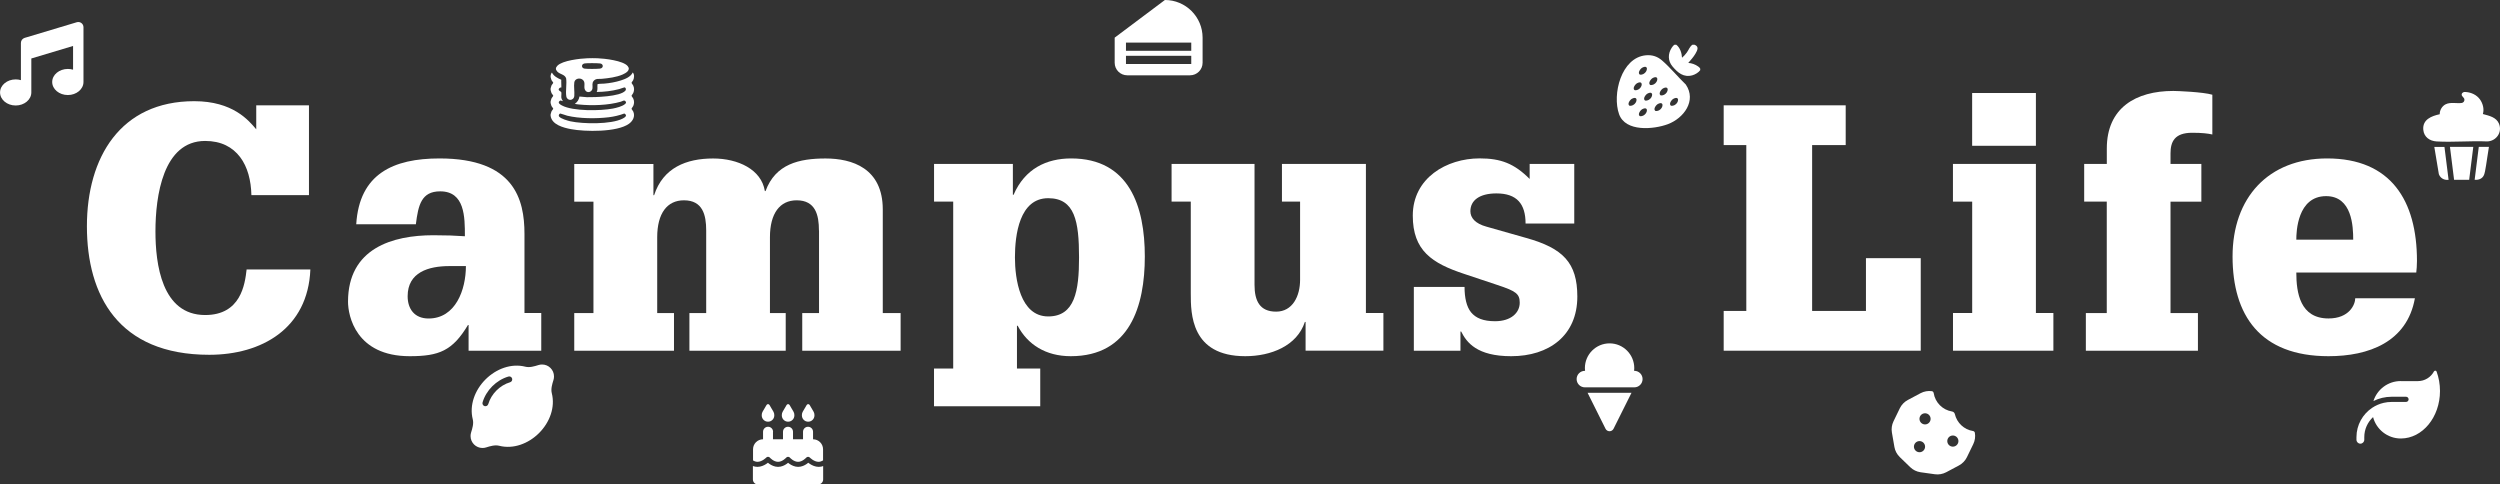 <?xml version="1.0" encoding="UTF-8"?><svg id="_レイヤー_2" xmlns="http://www.w3.org/2000/svg" viewBox="0 0 569 110.26"><rect x="0" y="0" width="569" height="110.26" fill="#333333" stroke="none"/><defs><style>.cls-1{fill:#fff;}</style></defs><g id="_レイヤー_1-2"><path class="cls-1" d="M58.31,23.97h12.01v20.44h-13.1c-.08-3.35-.86-6.4-2.57-8.66-1.72-2.26-4.29-3.67-7.96-3.67-9.59,0-11.31,12.56-11.31,20.59,0,7.33,1.4,19.03,11.31,19.03,8.11,0,9.05-6.94,9.44-10.37h14.51c-.55,13.49-11.15,19.42-23.01,19.42-20.75,0-27.85-13.57-27.85-29.25s7.64-28.47,24.42-28.47c8.81,0,12.4,4.37,14.12,6.4v-5.46Z"/><path class="cls-1" d="M106.67,73.97h-.16c-3.51,5.85-6.55,7.1-13.26,7.1-12.25,0-14.04-9.2-14.04-12.4,0-12.17,10.14-15.13,19.42-15.13,2.96,0,4.91.08,7.18.23,0-4.37,0-10.22-5.62-10.22-4.29,0-4.99,3.12-5.54,7.49h-13.57c.7-11.47,8.42-14.98,18.95-14.98,17,0,19.34,9.28,19.34,17.16v18.02h3.82v8.58h-16.54v-5.85ZM102.3,60.56c-4.76,0-9.52,1.4-9.52,6.86,0,2.89,1.56,5.07,4.76,5.07,6.16,0,8.5-6.55,8.5-11.93h-3.74Z"/><path class="cls-1" d="M186.39,52.45c0-3.51-.78-6.86-5.07-6.86-3.82,0-6.08,2.96-6.08,8.42v17.24h3.59v8.58h-21.92v-8.58h3.82v-18.8c0-3.51-.78-6.86-5.07-6.86-3.82,0-6.08,2.96-6.08,8.42v17.24h3.82v8.58h-22.7v-8.58h4.37v-25.35h-4.37v-8.58h18.02v7.1h.16c2.03-6.24,7.33-8.35,13.42-8.35,5.69,0,11,2.5,11.78,7.41h.16c2.26-6.16,7.64-7.41,13.65-7.41s13.03,2.18,13.03,11.62v23.56h4.06v8.58h-22.39v-8.58h3.82v-18.8Z"/><path class="cls-1" d="M216.96,45.89h-4.37v-8.58h17.94v7.02h.16c2.57-5.93,7.49-8.27,13.1-8.27,13.26,0,16.77,11,16.77,22.31s-3.43,22.7-16.85,22.7c-5.69,0-9.83-2.65-12.09-6.94h-.16v9.75h5.3v8.58h-24.18v-8.58h4.37v-37.99ZM238.57,72.02c6.08,0,7.02-5.85,7.02-13.42,0-8.19-.94-13.49-7.02-13.49-6.55,0-7.57,8.35-7.57,13.49,0,4.84,1.17,13.42,7.57,13.42Z"/><path class="cls-1" d="M271.02,45.89h-4.37v-8.58h18.88v27.54c0,3.59,1.17,6.08,4.91,6.08s5.46-3.51,5.46-7.25v-17.79h-4.13v-8.58h19.11v33.93h3.98v8.58h-17.71v-6.55h-.16c-1.79,5.46-7.72,7.8-13.57,7.8-12.4,0-12.4-9.75-12.4-14.27v-20.91Z"/><path class="cls-1" d="M348.16,37.31h10.14v13.57h-11.08c0-4.45-1.95-6.86-6.63-6.86-3.82,0-5.93,1.56-5.93,4.06,0,1.48,1.09,2.81,3.67,3.51l9.05,2.57c8.35,2.34,11.62,5.62,11.62,13.34,0,8.89-6.47,13.57-15.05,13.57-7.8,0-10.14-3.12-11.39-5.62h-.16v4.37h-10.61v-14.51h11.54c0,2.5.47,4.52,1.48,5.77,1.09,1.33,2.81,2.03,5.46,2.03,3.67,0,5.62-1.95,5.62-4.21,0-2.03-.86-2.65-5.15-4.06l-7.49-2.5c-7.33-2.42-11.7-5.3-11.7-13.26,0-8.58,7.72-13.03,15.21-13.03,4.84,0,7.88,1.17,11.39,4.68v-3.43Z"/><path class="cls-1" d="M424.68,58.76h12.48v21.06h-44.85v-9.05h5.15v-37.75h-5.15v-9.05h27.77v9.05h-7.64v37.75h12.25v-12.01Z"/><path class="cls-1" d="M448.86,45.89h-4.37v-8.58h18.88v33.93h3.98v8.58h-22.85v-8.58h4.37v-25.35ZM448.86,21.17h14.51v12.01h-14.51v-12.01Z"/><path class="cls-1" d="M479.51,45.89h-5.15v-8.58h5.15v-3.51c0-9.28,6.63-13.1,15.13-13.1.86,0,6.79.23,8.89.86v9.05c-1.01-.23-2.34-.39-4.6-.39-3.98,0-4.92,2.03-4.92,4.68v2.42h7.02v8.58h-7.02v25.35h6.24v8.58h-25.51v-8.58h4.76v-25.35Z"/><path class="cls-1" d="M549.63,67.89c-1.79,9.98-10.53,13.18-19.66,13.18-15.6,0-21.84-9.36-21.84-22.7s8.11-22.31,21.53-22.31c14.51,0,20.44,9.59,20.44,23.32,0,1.17-.08,1.87-.16,2.65h-27.3c0,4.6.86,10.45,7.33,10.45,4.76,0,6.08-3.2,6.08-4.6h13.57ZM535.59,54.55c0-2.96-.23-9.91-6.16-9.91-6.55,0-6.79,8.11-6.79,9.91h12.95Z"/><path class="cls-1" d="M18.52,5.24c.3.22.48.58.48.95v12.47c0,1.64-1.6,2.97-3.56,2.97s-3.56-1.33-3.56-2.97,1.6-2.97,3.56-2.97c.42,0,.82.06,1.19.17v-5.4l-9.5,2.85v7.73c0,1.64-1.6,2.97-3.56,2.97s-3.56-1.33-3.56-2.97,1.6-2.97,3.56-2.97c.42,0,.82.06,1.19.17v-8.48c0-.52.35-.99.85-1.14l11.87-3.56c.36-.11.75-.04,1.05.19h0Z"/><path class="cls-1" d="M174.46,92.18l-.88,1.5c-.14.23-.21.5-.21.77v.1c0,.79.64,1.43,1.43,1.43s1.43-.64,1.43-1.43v-.1c0-.27-.07-.54-.21-.77l-.88-1.5c-.07-.12-.2-.2-.34-.2s-.27.07-.34.2ZM179.03,92.18l-.88,1.5c-.14.23-.21.5-.21.77v.1c0,.79.64,1.43,1.43,1.43s1.43-.64,1.43-1.43v-.1c0-.27-.07-.54-.21-.77l-.88-1.5c-.07-.12-.2-.2-.34-.2s-.27.07-.34.2ZM182.72,93.68c-.14.23-.21.5-.21.77v.1c0,.79.64,1.43,1.43,1.43s1.43-.64,1.43-1.43v-.1c0-.27-.07-.54-.21-.77l-.88-1.5c-.07-.12-.2-.2-.34-.2s-.27.07-.34.2l-.88,1.5ZM175.95,98.27c0-.63-.51-1.14-1.14-1.14s-1.14.51-1.14,1.14v1.71c-1.26,0-2.28,1.02-2.28,2.28v2.53c.3.19.65.32,1.03.32.48,0,.97-.22,1.37-.48.19-.12.35-.25.46-.35.05-.05.1-.09.12-.11.01-.01.02-.02.03-.03h0c.11-.12.26-.18.42-.17s.31.07.41.19h0s.01.02.02.03c.02.02.06.06.11.11.1.09.24.22.42.34.36.25.82.47,1.3.47s.93-.21,1.3-.47c.18-.12.32-.25.42-.34.05-.05.09-.08.11-.11.01-.01.02-.02.02-.02h0c.11-.13.26-.2.43-.2s.32.07.43.19h0s.01.02.02.03c.02.02.06.06.11.11.1.09.24.22.42.34.36.25.82.47,1.3.47s.93-.21,1.3-.47c.18-.12.32-.25.42-.34.05-.05.09-.08.11-.11l.02-.02h0c.1-.12.25-.19.41-.2s.31.06.42.17h0s.01.02.03.03c.03.02.07.06.12.11.11.09.27.22.46.35.4.26.89.48,1.37.48.38,0,.73-.14,1.03-.32v-2.53c0-1.26-1.02-2.28-2.28-2.28v-1.71c0-.63-.51-1.14-1.14-1.14s-1.14.51-1.14,1.14v1.71h-2.28v-1.71c0-.63-.51-1.14-1.14-1.14s-1.14.51-1.14,1.14v1.71h-2.28v-1.71h0ZM187.37,106.07c-.3.12-.65.19-1.03.19-.8,0-1.51-.35-1.99-.66-.15-.1-.28-.19-.39-.28-.1.09-.22.18-.35.27-.46.32-1.15.67-1.95.67s-1.49-.36-1.95-.67c-.12-.09-.24-.17-.34-.26-.1.08-.21.17-.34.26-.46.32-1.14.67-1.95.67s-1.49-.36-1.95-.67c-.13-.09-.25-.19-.35-.27-.11.09-.24.18-.39.28-.48.31-1.19.66-2,.66-.38,0-.72-.08-1.03-.19v3.05c0,.63.51,1.14,1.14,1.14h13.71c.63,0,1.14-.51,1.14-1.14v-3.05Z"/><path class="cls-1" d="M440.1,89.45c-.03-.21-.19-.39-.41-.42-.87-.12-1.77.04-2.55.45l-2.93,1.56c-.78.42-1.41,1.07-1.8,1.86l-1.45,2.99c-.39.8-.51,1.7-.36,2.57l.57,3.28c.15.87.58,1.67,1.22,2.29l2.39,2.31c.64.62,1.45,1.01,2.32,1.14l3.29.46c.87.12,1.77-.04,2.55-.45l2.93-1.56c.78-.42,1.41-1.07,1.8-1.87l1.45-2.99c.39-.8.51-1.7.36-2.57-.04-.21-.21-.37-.42-.4-2.04-.32-3.67-1.86-4.14-3.86-.07-.3-.32-.53-.62-.58-2.16-.34-3.87-2.06-4.2-4.23h0ZM438.14,94.06c.7,0,1.27.57,1.27,1.27s-.57,1.27-1.27,1.27-1.27-.57-1.27-1.27.57-1.27,1.27-1.27ZM435.61,101.66c0-.7.57-1.27,1.27-1.27s1.27.57,1.27,1.27-.57,1.27-1.27,1.27-1.27-.57-1.27-1.27ZM444.47,99.12c.7,0,1.27.57,1.27,1.27s-.57,1.27-1.27,1.27-1.27-.57-1.27-1.27.57-1.27,1.27-1.27Z"/><path class="cls-1" d="M371.92,84.4c.02-.21.04-.41.04-.62,0-3.11-2.52-5.63-5.62-5.63s-5.62,2.52-5.62,5.63c0,.21.01.42.04.62h-.04c-1.04,0-1.88.84-1.88,1.88s.84,1.88,1.88,1.88h11.25c1.04,0,1.88-.84,1.88-1.88s-.84-1.88-1.88-1.88h-.04ZM361.33,89.4l4.09,8.19c.17.34.52.56.91.56s.73-.21.91-.56l4.09-8.19h-10Z"/><path class="cls-1" d="M265.13,0l-11.43,8.57v5.71c0,1.58,1.28,2.86,2.86,2.86h14.29c1.58,0,2.86-1.28,2.86-2.86v-5.71c0-4.73-3.84-8.57-8.57-8.57ZM271.13,14.56h-14.86v-1.86h14.86v1.86ZM271.13,11.56h-14.86v-1.86h14.86v1.86Z"/><path class="cls-1" d="M126.09,85.67c0-1.5-1.22-2.71-2.71-2.71-.28,0-.55.04-.81.12-.95.3-2.04.63-3.01.38-3.19-.81-6.63.47-9.06,2.9-2.43,2.43-3.71,5.88-2.9,9.07.25.97-.08,2.05-.38,3.01-.08.25-.12.53-.12.81,0,1.5,1.22,2.71,2.71,2.71.28,0,.55-.04.81-.12.95-.3,2.04-.63,3.01-.38,3.19.81,6.63-.47,9.06-2.9s3.71-5.87,2.9-9.06c-.25-.97.08-2.05.38-3.01.08-.25.12-.53.12-.81h0ZM116.1,87c-2.32.68-4.29,2.65-4.97,4.97-.11.36-.48.56-.84.46s-.56-.48-.46-.84c.81-2.76,3.13-5.08,5.89-5.89.36-.11.74.1.84.46s-.1.74-.46.84Z"/><path class="cls-1" d="M546.41,86.73c-2.92,0-5.38,1.91-6.22,4.55,1.25-.63,2.65-.98,4.15-.98h3.27c.33,0,.59.27.59.59s-.27.59-.59.59h-3.27c-.62,0-1.21.07-1.79.2-.96.22-1.85.61-2.65,1.14h0c-2.15,1.44-3.57,3.89-3.57,6.68v.59c0,.49.4.89.89.89s.89-.4.89-.89v-.59c0-1.81.77-3.43,2-4.57.73,2.8,3.28,4.87,6.32,4.87h.04c4.9-.03,8.87-4.86,8.87-10.81,0-1.58-.28-3.08-.78-4.44-.1-.26-.47-.24-.6,0-.7,1.31-2.08,2.19-3.66,2.19h-3.86Z"/><g id="SQ17Z6"><path class="cls-1" d="M125.32,17.22c.02-.19.13-.58.3-.71.42.84,1.3,1.29,2.13,1.64-.05.24.06,1.73,0,1.79-.01.02-.16-.11-.37.07-.65.53.29.76.37.98.08.24-.03.9.01,1.23.04.29.21.56.35.8-.34.01-.43-.3-.73-.05-.55.45.14.83.53,1.04,2.52,1.34,8.77,1.23,11.57.7.8-.15,2.2-.5,2.8-1.05.23-.21.28-.36.08-.61-.28-.36-.68-.02-1.07.1-2.89.83-6.56.93-9.54.63-.3-.03-.62-.07-.92-.15.6-.41.93-.94,1.06-1.66l1.69.15c1.78.02,7.59-.09,8.76-1.49.24-.29.09-.73-.23-.74-.08,0-.98.33-1.19.39-1.67.43-3.39.64-5.12.65.32-.54.1-1.19.2-1.78.48-.12,1.05-.07,1.54-.12,1.26-.11,2.52-.33,3.73-.71,1.04-.33,2.25-.8,2.75-1.83.42.46.33,1.25.09,1.77-.08.16-.36.47-.37.57-.01.13.3.45.37.61.27.57.27,1.15.02,1.73-.08.18-.38.52-.39.61-.01.13.3.45.37.61.27.57.27,1.15.02,1.73-.08.18-.38.52-.39.61-.01.12.31.48.39.65.48,1.09-.07,2.14-.97,2.79-2.71,1.95-10.01,1.83-13.22,1.22-1.68-.32-4.37-1-4.62-3.05v-.3c.09-.25.11-.51.23-.75.08-.15.36-.43.37-.52.01-.14-.3-.43-.39-.62-.11-.23-.12-.48-.21-.71v-.35c.09-.25.11-.51.23-.75.08-.15.36-.43.37-.52.01-.14-.3-.43-.39-.62-.11-.23-.12-.48-.21-.71v-.35c.09-.25.11-.51.23-.75.08-.15.36-.43.37-.52.01-.14-.3-.43-.39-.62-.11-.23-.12-.48-.21-.71,0-.11-.01-.24,0-.35ZM127.54,25.83c-.24.02-.48.43-.29.68.36.51,1.96.96,2.57,1.1,2.87.62,9.21.73,11.84-.59.53-.27,1.28-.71.44-1.19-1.14.43-2.35.71-3.56.86-2.84.34-6.67.32-9.45-.36-.25-.06-1.47-.5-1.56-.49Z"/><path class="cls-1" d="M136.03,13.26c1.57.06,5.79.53,6.83,1.78.77.92-.4,1.59-1.15,1.92-1.43.62-3.22.84-4.76.98-.68.06-1.32-.13-1.83.47-.45.53-.2,1.07-.27,1.69-.1.91-1.29,1.21-1.71.35-.39-.79.28-1.75-.6-2.36-.64-.44-1.7-.19-1.83.65-.14.89.08,2.13,0,3.08-.1,1.17-1.64,1.22-1.82.1-.2-1.21.15-2.84-.04-4.1-.32-.92-1.42-.88-2.02-1.54-.43-.47-.4-.87.04-1.33,1.16-1.19,5.17-1.63,6.8-1.69.75-.03,1.62-.03,2.37,0ZM133,14.46c-.73.12-.72,1.06.05,1.16.73.1,2.73.08,3.49,0,.87-.09.85-1.08.05-1.18-.66-.08-2.96-.1-3.59,0Z"/></g><g id="tsgjIh"><path class="cls-1" d="M561.23,20.94c1.26.1,2.47.66,3.21,1.69.65.9,1,2.19.67,3.28l.05.06c1.38.38,2.98.7,3.6,2.16.83,1.96-.61,4.01-2.69,4.06-3.78-.17-7.75.22-11.5,0-1.57-.09-2.88-1-3.03-2.66-.2-2.32,1.86-3.13,3.74-3.53-.01-.94.53-1.87,1.38-2.28,1.09-.52,2.46-.14,3.6-.28.41-.05.7-.42.64-.83-.07-.48-.66-.63-.62-1.14.03-.31.27-.41.5-.53.14,0,.29-.01.44,0Z"/><polygon class="cls-1" points="558.55 40.93 557.61 33.43 562.92 33.43 561.98 40.93 558.55 40.93"/><path class="cls-1" d="M563.23,40.93l.94-7.5h2.31c-.33,1.85-.53,3.73-.89,5.57-.17.87-.44,1.53-1.36,1.83l-.44.09h-.56Z"/><path class="cls-1" d="M556.73,40.93c-.78-.09-1.39-.58-1.65-1.31l-1.03-6.18h2.31l.94,7.5c-.18-.01-.39.02-.56,0Z"/></g><g id="Gfep40"><path class="cls-1" d="M381.53,10.19c.86.66,1.24,1.89,1.3,2.95.41-.34.77-.76,1.09-1.19.44-.6.67-1.37,1.28-1.77h.47c1.1.42.66,1.27.22,2.03s-1.06,1.44-1.64,2.11c.77.04,1.62.35,2.24.8.21.15.35.26.48.5v.35c-.36.52-1.15.99-1.76,1.16-2.02.57-3.35-.58-4.56-2.02-1.06-1.26-1.06-2.88-.17-4.24.17-.26.37-.53.64-.69h.41Z"/><path class="cls-1" d="M374.61,12.58c1.4-.12,2.59.25,3.65,1.16,1.88,1.62,3.63,3.77,5.43,5.5,2.51,3.7-.49,7.67-4.08,9.02-3.25,1.21-9.65,1.8-11.11-2.27-1.6-4.48.47-12.9,6.12-13.41ZM373.15,16.92c.19.19.7.02.91-.09,1-.52,1.16-2.17-.26-1.44-.43.22-1.08,1.11-.65,1.53ZM375.52,19.28c.19.19.7.02.91-.09,1-.52,1.16-2.17-.26-1.44-.43.22-1.08,1.11-.65,1.53ZM371.97,20.46c.19.19.7.02.91-.09,1.01-.52,1.15-2.17-.26-1.44-.43.22-1.08,1.11-.65,1.53ZM377.88,21.64c.19.19.7.02.91-.09,1-.52,1.16-2.17-.26-1.44-.43.22-1.08,1.11-.65,1.53ZM374.34,22.82c.19.19.7.02.91-.09,1-.52,1.16-2.17-.26-1.44-.43.22-1.08,1.11-.65,1.53ZM370.79,24c.19.19.7.02.91-.09,1-.52,1.16-2.17-.26-1.44-.43.22-1.08,1.11-.65,1.53ZM380.24,24c.19.19.7.02.91-.09,1-.52,1.16-2.17-.26-1.44-.43.22-1.08,1.11-.65,1.53ZM376.7,25.19c.19.19.7.02.91-.09,1-.52,1.16-2.17-.26-1.44-.43.22-1.08,1.11-.65,1.53ZM373.15,26.37c.19.19.7.02.91-.09,1-.52,1.16-2.17-.26-1.44-.43.22-1.08,1.11-.65,1.53Z"/></g></g></svg>